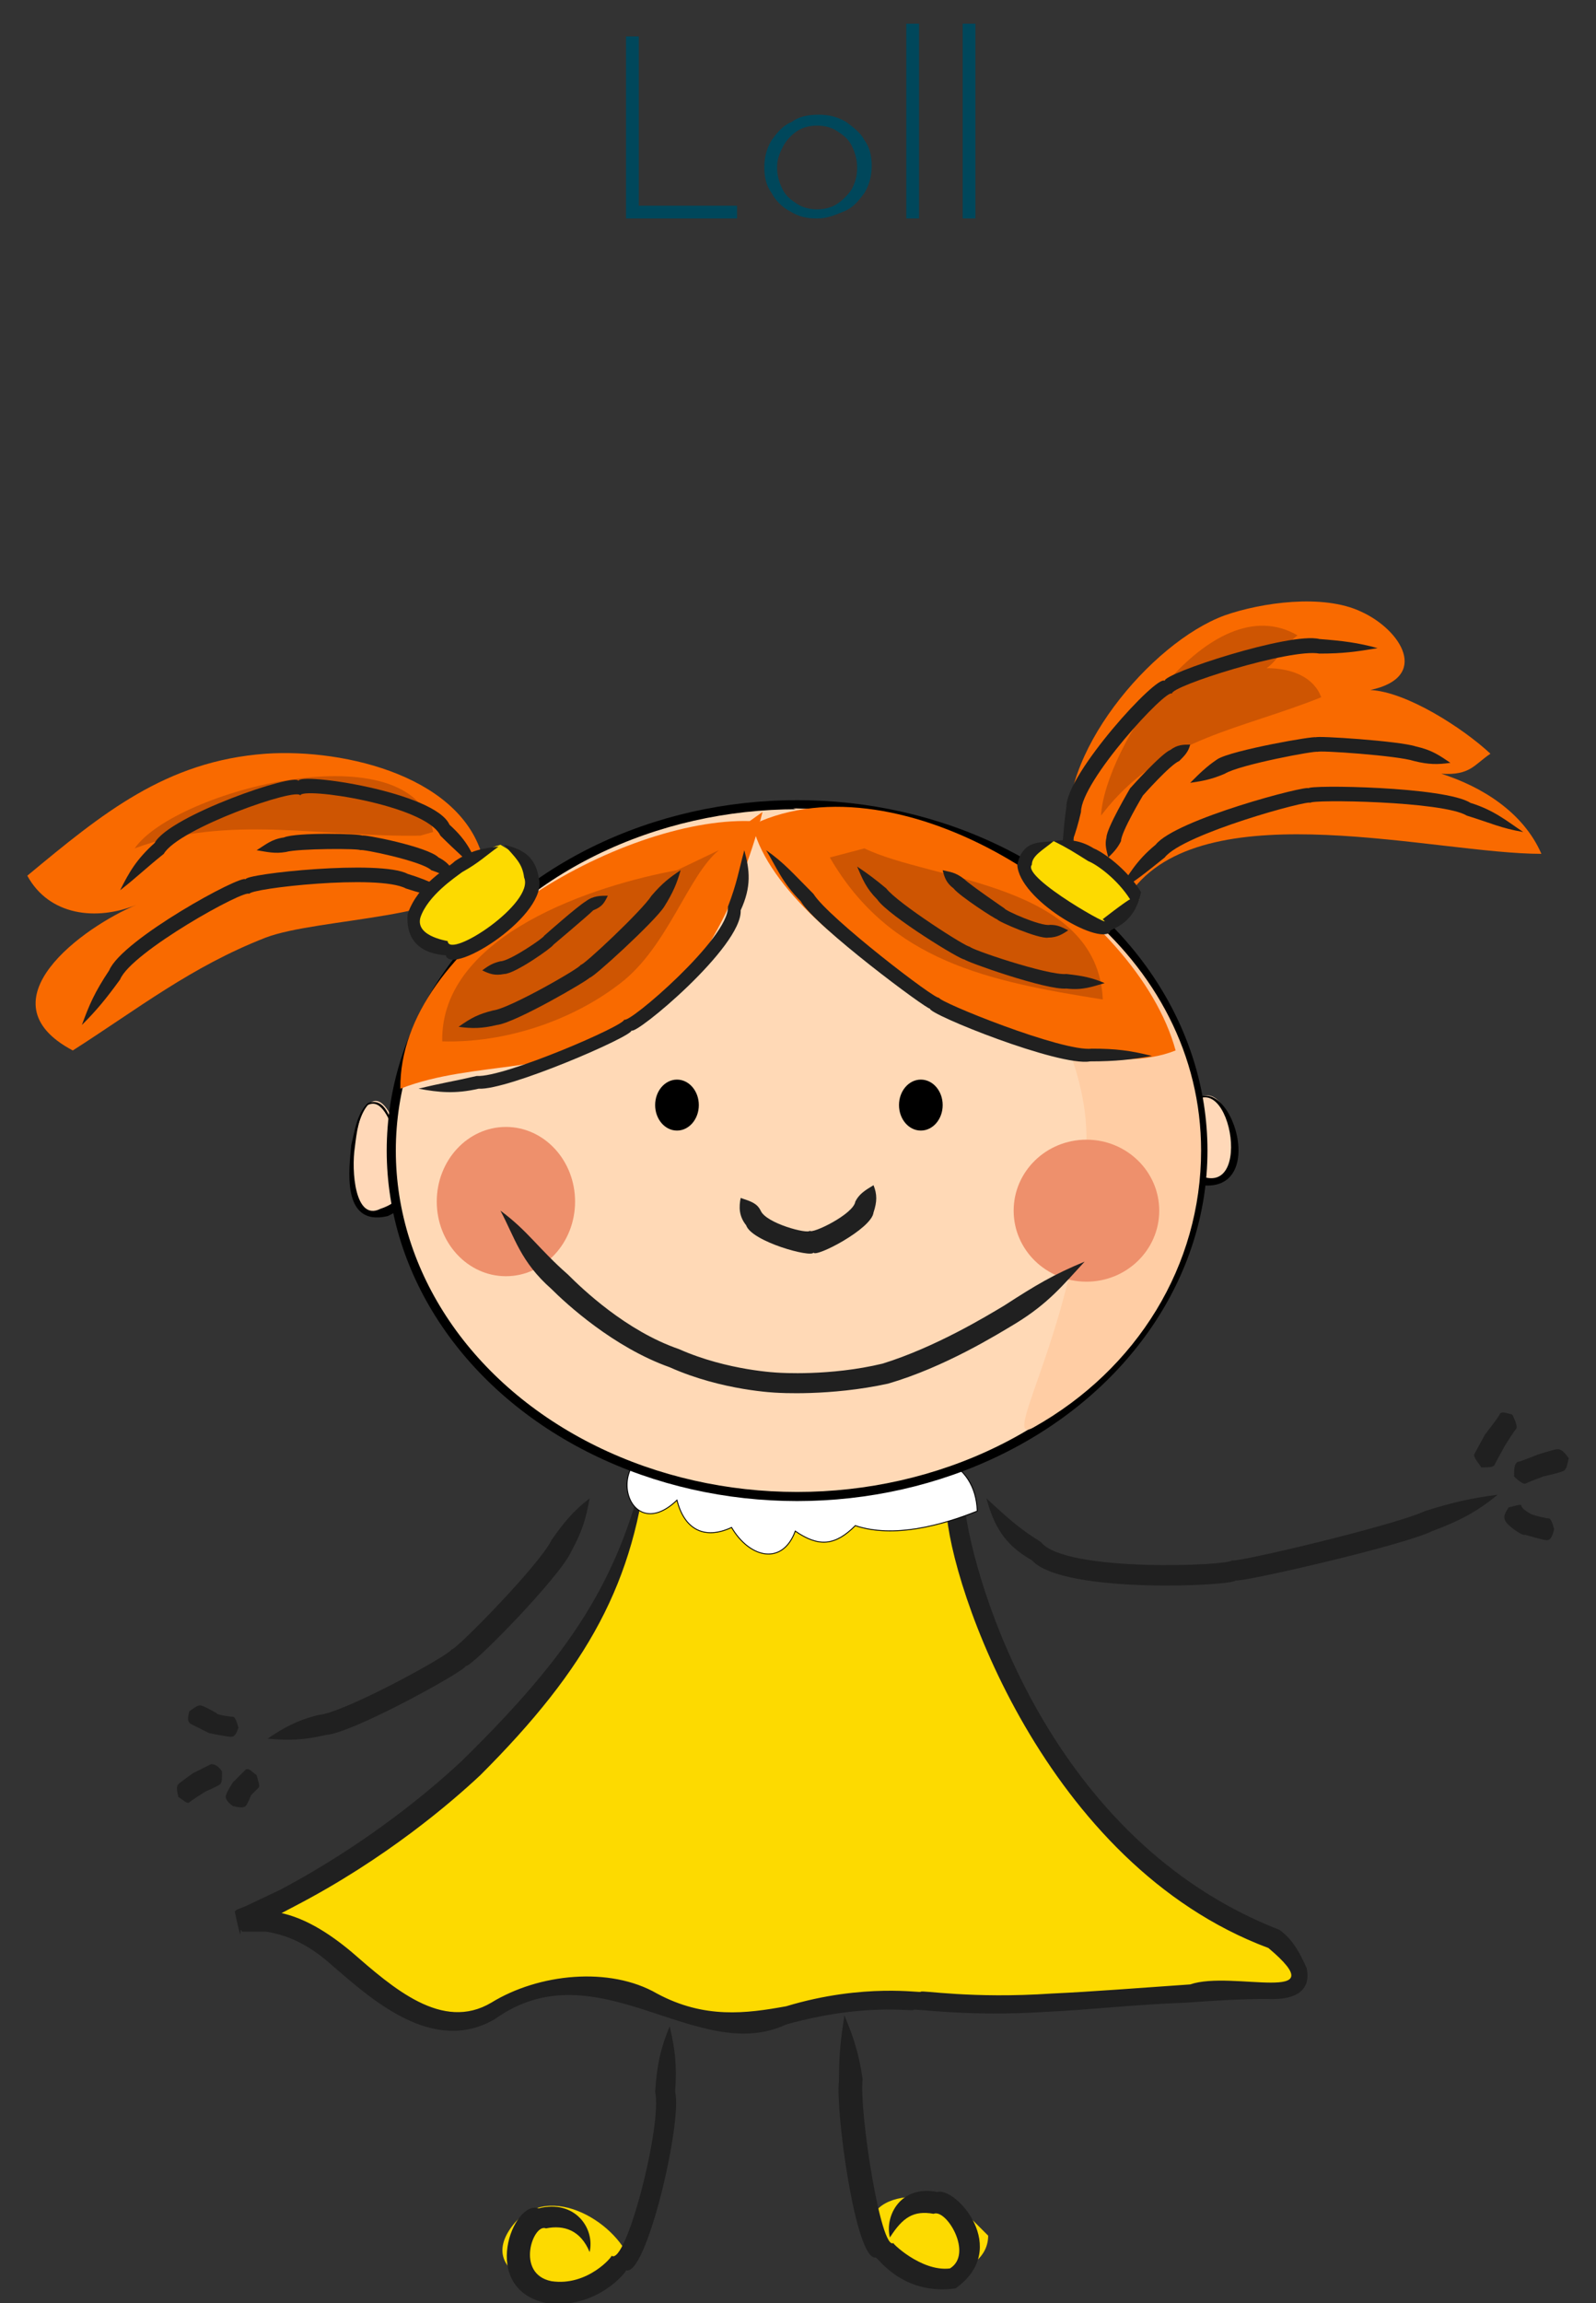 <?xml version="1.0" encoding="utf-8"?>
<!-- Generator: Adobe Illustrator 18.0.0, SVG Export Plug-In . SVG Version: 6.00 Build 0)  -->
<!DOCTYPE svg PUBLIC "-//W3C//DTD SVG 1.1//EN" "http://www.w3.org/Graphics/SVG/1.1/DTD/svg11.dtd">
<svg version="1.1" id="Layer_1" xmlns="http://www.w3.org/2000/svg" xmlns:xlink="http://www.w3.org/1999/xlink" x="0px" y="0px"
	 width="87.7px" height="126.5px" viewBox="0 0 87.7 126.5" enable-background="new 0 0 87.7 126.5" xml:space="preserve">
<rect x="0" y="0" width="87.7" height="126.5" fill="#333333" stroke="none"/>
<g>
	<g>
		<path fill="#FDDA00" d="M34.7,124.4c-0.6-2.2-4.5-4.7-6.5-2.2c-2.3,2.9,2.7,4.1,4.7,3.3L34.7,124.4z"/>
		<path fill="#FDDA00" d="M53.4,121.9c-1.6-1.9-6.9-1.8-5.3,1.7c1,2.2,6.2,1.8,6.2-0.8L53.4,121.9z"/>
		<g>
			<path fill="#FDDA00" d="M35.7,79.4c-1,11.7-12.2,21.5-22.5,26.2c4.3-0.2,5.5,2.7,8.8,4.7c4,2.4,5-0.5,9-1c3.5-0.7,6,2.2,9.2,2
				c3.5,0,5.8-1.7,9.5-1.2c5.8,0.7,11.8-0.2,17.7-0.5c3.2-0.2,5.2,0.5,3-2.4c-2.5-2.9-7.2-3.9-10-6.9c-4.5-5.1-8.8-14.7-8.2-21.5
				c-4.2,0.5-9,1.7-13.2,0.7H35.7z"/>
			<g>
				<path fill="none" d="M35.7,79.4c-1,11.7-12.2,21.5-22.5,26.2c4.3-0.2,5.5,2.7,8.8,4.7c4,2.4,5-0.5,9-1c3.5-0.7,6,2.2,9.2,2
					c3.5,0,5.8-1.7,9.5-1.2c5.8,0.7,11.8-0.2,17.7-0.5c3.2-0.2,5.2,0.5,3-2.4c-2.5-2.9-7.2-3.9-10-6.9c-4.5-5.1-8.8-14.7-8.2-21.5
					c-4.2,0.5-9,1.7-13.2,0.7H35.7z"/>
				<g>
					<path fill="#202020" d="M35.6,79.9c-1.5,6.9-4.3,11-10.2,16.8c-1.6,1.5-5.1,4.5-10,7.1l-1.9,0.9l-0.5,0.2l-0.1,0.1
						c0.5,2.3,0.2,0.6,0.4,1.1l0.3,0l1,0c1.4,0.2,2.6,0.9,3.7,1.9c2.1,1.8,5.5,4.9,8.9,2.9c5.6-4,11.1,2.6,16,0.3
						c4.3-1.2,6.9-0.7,7-0.8c0-0.1,2.9,0.4,7.4,0.1c2.2-0.1,4.8-0.4,7.6-0.5c1.4-0.1,2.9-0.2,4.4-0.2c0.3,0,2.6,0.2,2.2-1.7
						c-0.4-0.9-0.8-1.6-1.5-2.1C57.7,101.1,53.5,87,53,82.7c-0.2-1-0.3-2-0.2-2.9c-0.4-0.6,0.8-0.5-0.8-1.7l-1.3,0.2
						c-1.7,0.3-3.3,0.5-4.8,0.8c-3,0.6-6-0.1-9.5,0.3c3.5,0,6.4,1,9.6,0.6c1.6-0.2,3.2-0.3,4.9-0.6l1.3-0.2
						c-0.9-1.2-0.2,0.5-0.4,0.6c0,1,0,2,0.2,3.1c0.2,4.2,5.4,19.5,17.7,24.1c3.8,3.2-2,1.2-4.3,2c-2.9,0.2-5.4,0.4-7.6,0.5
						c-4.4,0.3-7.2-0.2-7.2-0.1c0.1,0.1-3.1-0.5-7.4,0.8c-2.2,0.4-4.5,0.7-7.1-0.7c-2.6-1.5-6.5-1.1-9.1,0.5
						c-2.7,1.6-5.4-0.8-7.7-2.8c-1.2-1-2.7-2-4.3-2.2l-1.2-0.1l-0.3,0c0.1,0.5-0.4-1.1,0.2,1.1l0.1-0.1l0.5-0.2l1.9-1
						c5-2.6,8.6-5.7,10.2-7.2C32.3,91.6,34.9,86.9,35.6,79.9z"/>
				</g>
			</g>
		</g>
		<path fill="#FFFFFF" stroke="#000000" stroke-width="5.000000e-02" d="M36.9,79.4c-4,0.2-2.5,5.7,0.3,3c0.4,1.6,1.5,2.2,3,1.5
			c1,1.7,2.8,2.1,3.5,0.2c1.3,0.9,2.2,0.8,3.3-0.3c2.1,0.7,4.7,0,6.7-0.8c-0.2-5.6-10.3-3.1-14.7-3.4L36.9,79.4z"/>
		<g>
			<g>
				<g>
					<path fill="#FFD8B8" d="M64.9,61.4c2.1-3.5,3.5,1.4,2.6,3.2c-1.9,0.7-3.3,0-2.8-2.1L64.9,61.4z"/>
					<g>
						<path fill="none" d="M64.9,61.4c2.1-3.5,3.5,1.4,2.6,3.2c-1.9,0.7-3.3,0-2.8-2.1L64.9,61.4z"/>
						<g>
							<path d="M64.9,61.4c-0.3,1.3-0.3,3.2,1.1,3.2C69.1,65.8,67.3,57.3,64.9,61.4c2.1-4.3,5.3,4.2,1.1,3.7
								C64,64.8,64.5,62.5,64.9,61.4z"/>
						</g>
					</g>
				</g>
				<g>
					<path fill="#FFD8B8" d="M21.9,62.3c-2.4-7.1-4.5,9.2,0.7,3c-0.2-0.9-0.5-2.1-0.9-2.8L21.9,62.3z"/>
					<g>
						<path fill="none" d="M21.9,62.3c-2.4-7.1-4.5,9.2,0.7,3c-0.2-0.9-0.5-2.1-0.9-2.8L21.9,62.3z"/>
						<g>
							<path d="M21.8,62.4c0.5,1.2,1.7,3.4-0.5,4.4c-2.6,0.6-2.1-2.7-2-3.9c0.2-0.8,0.3-1.7,0.9-2.3c1-0.4,1.3,1,1.5,1.6
								c-0.3-0.6-0.7-1.9-1.5-1.5c-0.5,0.6-0.6,1.5-0.7,2.3c-0.2,1.3,0,4.1,1.4,3.4C23,65.7,22.1,64,21.8,62.4z"/>
						</g>
					</g>
				</g>
				<ellipse fill="#FFD9B6" stroke="#000000" stroke-width="0.5" cx="43.8" cy="63.2" rx="22.3" ry="19"/>
				<path fill="#FFCDA4" d="M56.8,78.4c5.7-3.2,9.2-8.9,9.2-15.2c0-10.5-10-18.5-22.4-18.8c-0.3,0,3.9,0.7,7.4,3.3
					c4.6,3.4,8.7,9.4,8.7,14.8C59.7,72.1,54.7,79.6,56.8,78.4z"/>
				<ellipse cx="37.2" cy="60.7" rx="1.2" ry="1.4"/>
				<ellipse cx="50.6" cy="60.7" rx="1.2" ry="1.4"/>
				<g>
					<g>
						<path fill="#202020" d="M40.7,65.8c-0.1,0.5-0.1,1,0.3,1.5c0.3,0.9,3.6,1.8,3.7,1.5c0.1,0.3,3.2-1.3,3.3-2.2
							c0.2-0.6,0.2-1,0-1.5c-0.5,0.3-0.8,0.5-1,0.9c-0.1,0.7-2.4,1.8-2.5,1.6c-0.1,0.2-2.4-0.4-2.7-1.1C41.6,66.1,41.3,66,40.7,65.8
							z"/>
					</g>
				</g>
				<ellipse fill="#EE906C" cx="59.7" cy="66.5" rx="4" ry="3.9"/>
				<ellipse fill="#EE906C" cx="27.8" cy="66" rx="3.8" ry="4.1"/>
				<g>
					<g>
						<path fill="#202020" d="M27.5,66.5c0.8,1.5,1.1,2.8,2.8,4.3c0.8,0.8,3.4,3.2,6.5,4.3c2.9,1.3,5.9,1.4,5.9,1.4
							c0,0,2.9,0.2,6.1-0.5c3.1-0.9,6-2.7,7-3.3c1.8-1.1,2.6-2.1,3.8-3.4c-1.7,0.7-2.7,1.3-4.4,2.4c-1,0.6-3.8,2.3-6.7,3.2
							c-2.9,0.7-5.7,0.5-5.7,0.5c0,0-2.8-0.1-5.5-1.3c-2.9-1-5.3-3.3-6.1-4.1C29.6,68.6,29,67.6,27.5,66.5z"/>
					</g>
				</g>
			</g>
			<path fill="#F96A00" d="M41.9,44.6c-1,4-3.3,9.3-7,11.8c-4,2.7-8.8,1.8-12.9,3.4c-0.1-8,12.2-14.9,19.2-14.7L41.9,44.6z"/>
			<path fill="#F96A00" d="M41.4,45.5c1.7,6.4,16.7,14.8,23.2,12.2c-2.1-7.7-14.6-16-22.8-12.6L41.4,45.5z"/>
			<path fill="#F96A00" d="M58.8,46c-0.8-4.4,4.4-10.7,8.5-12.2c2-0.7,5.4-1.2,7.5-0.2c2.2,1,3.8,3.6,0.5,4.3c-0.2,0-0.2,0,0,0
				c2,0.1,5.1,2.1,6.6,3.5c-0.9,0.6-1.1,1.2-2.7,1.1c2.2,0.7,4.5,2.1,5.5,4.4c-5.8,0-18.2-3.4-22.4,1.9c-0.7-1.2-1.9-1.8-3.3-1.6V46
				z"/>
			<path fill="#F96A00" d="M26.6,47.4c-1-4.7-7.6-6.3-12-6c-5.5,0.4-9,3.3-13.1,6.7c1.2,2.2,3.8,2.5,6,1.6C4.6,50.9-1.1,55,4,57.7
				c3.6-2.3,6.5-4.6,10.6-6.2c2.9-1.1,10.7-1,12-3.5V47.4z"/>
			<path fill="#CE5502" d="M39.5,46.7c-1.7,1.4-2.8,5.3-5.4,7.3c-2.7,2.1-6.4,3.3-9.8,3.2c-0.1-5.9,8.5-8.6,12.9-9.4L39.5,46.7z"/>
			<path fill="#CE5502" d="M45.6,47.1c3.3,5.7,8.7,6.8,15,7.8c-0.3-6.4-9.4-6.5-13.1-8.3L45.6,47.1z"/>
			<path fill="#CE5502" d="M60.5,44.8c0.2-3.7,6-12.7,10.8-9.9c-0.6,0.4-1.1,1.4-1.7,1.8c1.4,0,2.6,0.5,3,1.6
				c-4.5,1.8-8.5,2.2-11.7,6L60.5,44.8z"/>
			<path fill="#CE5502" d="M23.8,45.7c-1-5.7-14.2-2.3-16.4,0.9c5.1-1.9,10.3-0.6,15.7-0.7L23.8,45.7z"/>
			<g>
				<g>
					<path fill="#202020" d="M33.4,49.2c-0.4,0-0.8,0-1.2,0.3c-0.5,0.3-2.3,1.9-2.3,1.9c0,0.1-1.9,1.4-2.4,1.4
						c-0.4,0.1-0.6,0.2-1,0.5c0.4,0.2,0.7,0.3,1.2,0.2c0.6,0,2.7-1.5,2.7-1.6c0,0,1.9-1.6,2.2-1.9C33.1,49.8,33.2,49.6,33.4,49.2z"
						/>
				</g>
			</g>
			<g>
				<g>
					<path fill="#202020" d="M42.1,46.7c0.6,1,0.9,1.8,1.9,2.8c0.8,1.4,7,6,7.1,5.9c-0.1,0.3,7.1,3.2,8.8,2.9c1.4,0,2.3-0.1,3.4-0.3
						c-1.2-0.3-2-0.4-3.3-0.4c-1.6,0.2-8.5-2.6-8.4-2.8c-0.1,0.2-6.1-4.4-6.9-5.7C43.6,48,43.1,47.4,42.1,46.7z"/>
				</g>
			</g>
			<g>
				<g>
					<path fill="#202020" d="M47.1,47.6c0.3,0.7,0.5,1.2,1.1,1.8c0.6,0.9,4.7,3.4,4.8,3.3c0,0.1,4.5,1.7,5.6,1.6
						c0.9,0.1,1.4-0.1,2.1-0.3c-0.7-0.3-1.2-0.4-2.1-0.5c-1,0.1-5.4-1.4-5.3-1.5c-0.1,0.1-4-2.4-4.6-3.2
						C48.1,48.3,47.7,48,47.1,47.6z"/>
				</g>
			</g>
			<g>
				<g>
					<path fill="#202020" d="M51.8,47.8c0.1,0.4,0.2,0.7,0.6,1c0.3,0.4,2.3,1.7,2.4,1.7c0,0.1,2.3,1.1,2.8,1c0.5,0,0.8-0.2,1.1-0.4
						c-0.4-0.2-0.6-0.3-1-0.3c-0.5,0.1-2.5-0.8-2.5-0.9c0,0-1.9-1.3-2.2-1.6C52.5,47.9,52.2,47.9,51.8,47.8z"/>
				</g>
			</g>
			<g>
				<g>
					<path fill="#202020" d="M26.4,48c-0.4-1.1-0.7-1.8-1.7-2.7c-0.8-1.8-8.3-2.9-8.3-2.4c-0.1-0.5-7.1,1.9-7.9,3.4
						c-1,0.9-1.4,1.6-1.9,2.6c0.9-0.7,1.4-1.2,2.4-2c0.8-1.4,7.4-3.7,7.5-3.2c0-0.5,6.9,0.5,7.7,2.2C25.1,46.8,25.6,47.2,26.4,48z"
						/>
				</g>
			</g>
			<g>
				<g>
					<path fill="#202020" d="M25.4,49.4c-1-0.6-1.7-1-3-1.4c-1.5-0.8-9,0-8.9,0.3c-0.2-0.3-6.8,3.3-7.5,5c-0.8,1.2-1.1,1.9-1.5,3
						c0.8-0.8,1.3-1.4,2.1-2.5c0.6-1.5,6.9-5,7.1-4.7c0-0.3,7.1-1.1,8.6-0.3C23.5,49.2,24.2,49.3,25.4,49.4z"/>
				</g>
			</g>
			<g>
				<g>
					<path fill="#202020" d="M25.2,48.3c-0.3-0.5-0.5-0.9-1.1-1.2c-0.6-0.6-4.2-1.3-4.2-1.2c0-0.1-3.6-0.2-4.3,0.1
						c-0.7,0.1-1,0.4-1.5,0.7c0.6,0.1,1,0.2,1.6,0.1c0.7-0.2,4.1-0.2,4.1-0.1c0-0.1,3.4,0.6,3.9,1.1C24.3,48,24.6,48.2,25.2,48.3z"
						/>
				</g>
			</g>
			<g>
				<g>
					<path fill="#202020" d="M58.3,47.6c0.5-1,0.8-1.7,1.1-3c0-1.7,4.7-6.8,5-6.5c-0.1-0.4,6.5-2.5,8.1-2.2c1.3,0,2-0.1,3.2-0.3
						c-1.1-0.3-1.9-0.4-3.2-0.5c-1.6-0.4-8.6,1.9-8.5,2.3c-0.4-0.4-5.4,5.1-5.4,6.9C58.4,45.7,58.4,46.5,58.3,47.6z"/>
				</g>
			</g>
			<g>
				<g>
					<path fill="#202020" d="M61.4,49c1-0.6,1.6-1.1,2.6-1.9c1-1.3,8-3.2,8-3c0-0.2,7.3-0.1,8.6,0.7c1.3,0.4,1.9,0.7,3.1,0.9
						c-0.9-0.6-1.6-1.2-2.9-1.6c-1.4-0.9-8.9-1-8.9-0.8c0-0.2-7.3,1.7-8.4,3.1C62.4,47.3,62,48.1,61.4,49z"/>
				</g>
			</g>
			<g>
				<g>
					<path fill="#202020" d="M60.9,47.1c0.3-0.3,0.5-0.5,0.7-0.9c0-0.5,1.2-2.5,1.2-2.5c0,0,1.5-1.7,2-1.9c0.3-0.3,0.5-0.5,0.6-0.9
						c-0.4,0-0.7,0-1.1,0.3c-0.5,0.2-2.2,2.1-2.2,2.1c0,0-1.3,2.2-1.3,2.7C60.7,46.4,60.8,46.7,60.9,47.1z"/>
				</g>
			</g>
			<g>
				<g>
					<path fill="#202020" d="M65.4,43c0.7-0.1,1.2-0.2,1.9-0.5c0.8-0.5,5.1-1.3,5.1-1.2c0-0.1,4.4,0.2,5.3,0.5
						c0.8,0.2,1.3,0.2,2,0.1c-0.6-0.4-1-0.7-1.9-0.9c-0.9-0.3-5.5-0.6-5.5-0.5c0-0.1-4.6,0.7-5.4,1.2C66.3,42.1,65.9,42.5,65.4,43z"
						/>
				</g>
			</g>
			<g>
				<path fill="#FDDA00" d="M27.5,46.4c-2.4,0.7-7.8,4.8-2.8,5.8c2.1,0.5,6.6-3.9,3.3-5.5L27.5,46.4z"/>
				<g>
					<path fill="none" d="M27.5,46.4c-2.4,0.7-7.8,4.8-2.8,5.8c2.1,0.5,6.6-3.9,3.3-5.5L27.5,46.4z"/>
					<g>
						<path fill="#202020" d="M27.4,46.5c-0.9,0.1-1.5,0.2-2.4,0.8c-0.4,0.4-2,1.2-2.6,2.9c-0.2,2.5,2.4,2.2,2.1,2.3
							c0.4,1.1,5.7-2.3,5.1-4.3c-0.2-1.3-1.1-1.6-1.9-1.8c0.6,0.7,1,1,1.1,1.8c0.6,1.4-4.1,4.5-4.2,3.5c0.2,0-1.8-0.2-1.5-1.3
							c0.4-1.2,1.9-2.2,2.3-2.5C26.3,47.4,26.7,47,27.4,46.5z"/>
					</g>
				</g>
			</g>
			<g>
				<path fill="#FDDA00" d="M57.9,46.2c-4.2,1.2,0.7,3.9,2.6,4.8c0.7-0.5,1.6-1.2,2.1-1.6c-0.7-1.4-1.9-2.3-3.5-3L57.9,46.2z"/>
				<g>
					<path fill="none" d="M57.9,46.2c-4.2,1.2,0.7,3.9,2.6,4.8c0.7-0.5,1.6-1.2,2.1-1.6c-0.7-1.4-1.9-2.3-3.5-3L57.9,46.2z"/>
					<g>
						<path fill="#202020" d="M57.9,46.2c-0.7,0.1-1.7-0.1-2,1.3c0.1,1.9,4.4,4.4,5.1,3.7C60.8,51,62.3,51,62.7,49
							c-0.8-1.3-2.1-2.2-2.6-2.4C59.3,46.1,58.6,46.1,57.9,46.2c0.8,0.4,1.1,0.6,1.9,1.1c0.5,0.2,1.6,1,2.3,2.1
							c-0.1,0-1.8,1.3-1.5,1.1c0.9,0.7-4.5-2.3-3.9-3C56.7,47,57.3,46.7,57.9,46.2z"/>
					</g>
				</g>
			</g>
			<g>
				<g>
					<path fill="#202020" d="M37.4,47.8c-0.6,0.4-1,0.7-1.6,1.4C35.3,50,32,53.1,31.9,53c0.1,0.1-3.9,2.4-4.8,2.5
						c-0.8,0.2-1.2,0.4-1.9,0.9c0.7,0.1,1.3,0.1,2.1-0.1c1-0.1,5.1-2.5,5.1-2.6c0.1,0.1,3.6-3.1,4.1-3.9C37,49,37.2,48.5,37.4,47.8z
						"/>
				</g>
			</g>
			<g>
				<g>
					<path fill="#202020" d="M40.9,46.7c-0.3,1.1-0.4,1.8-0.9,3.1c0.1,1.7-5.5,6.5-5.7,6.2c0.1,0.3-6.6,3.2-8.1,3.1
						c-1.3,0.3-2,0.4-3.2,0.7c1.1,0.2,2,0.3,3.3,0c1.6,0.1,8.5-2.9,8.4-3.2c0.2,0.3,6.1-4.6,6-6.6C41.3,48.7,41.2,47.8,40.9,46.7z"
						/>
				</g>
			</g>
		</g>
		<g>
			<g>
				<path fill="#202020" d="M54.2,82.3c0.4,1.4,0.9,2.5,2.5,3.4c1.7,1.9,11.3,1.4,11.2,1.1c0,0.2,9.2-1.9,10.8-2.7
					c1.6-0.6,2.5-1.1,3.6-2c-1.5,0.2-2.4,0.4-4,0.9c-1.7,0.8-10.6,2.9-10.6,2.7c0,0.3-9.2,0.7-10.5-1C55.9,83.9,55.3,83.3,54.2,82.3
					z"/>
			</g>
		</g>
		<g>
			<g>
				<path fill="#202020" d="M81.4,80.6c0.4,0,0.6,0,0.7-0.1c0.1-0.2,0.6-1.1,0.6-1.1c0,0,0.5-0.8,0.6-0.9c0.1-0.1,0-0.4-0.2-0.8
					c-0.4-0.1-0.6-0.2-0.7,0c-0.1,0.2-0.8,1.1-0.8,1.1c0,0-0.5,0.9-0.6,1.1C81,80.1,81.2,80.3,81.4,80.6z"/>
			</g>
		</g>
		<g>
			<g>
				<path fill="#202020" d="M83.2,81.1c0.3,0.3,0.5,0.4,0.6,0.4c0.2-0.1,1-0.4,1-0.4c0,0,0.9-0.2,1.1-0.3c0.2-0.1,0.2-0.3,0.3-0.7
					c-0.2-0.3-0.4-0.5-0.6-0.5c-0.2,0-1.1,0.3-1.1,0.3c0,0-1,0.4-1.1,0.4C83.2,80.4,83.2,80.7,83.2,81.1z"/>
			</g>
		</g>
		<g>
			<g>
				<path fill="#202020" d="M82.9,82.8c-0.2,0.3-0.3,0.5-0.2,0.7c0.1,0.3,1,0.9,1.1,0.8c0,0,1,0.3,1.2,0.3c0.2,0,0.3-0.2,0.4-0.6
					c-0.1-0.4-0.2-0.6-0.3-0.6c-0.2,0-0.9-0.2-0.9-0.2c0,0-0.6-0.3-0.6-0.5C83.6,82.6,83.3,82.7,82.9,82.8z"/>
			</g>
		</g>
		<g>
			<g>
				<path fill="#202020" d="M32.4,82.3c-0.9,0.7-1.4,1.3-2.1,2.3c-0.6,1.3-5.4,6.2-5.5,6c0.1,0.2-5.9,3.5-7.3,3.6
					c-1.2,0.3-1.9,0.7-2.8,1.3c1.1,0.1,1.9,0.1,3.2-0.2c1.5-0.1,7.8-3.6,7.7-3.8c0.2,0.2,5.2-4.9,5.8-6.3
					C32,84.1,32.2,83.4,32.4,82.3z"/>
			</g>
		</g>
		<g>
			<g>
				<path fill="#202020" d="M10.4,94c-0.1,0.4-0.1,0.6,0.1,0.7c0.2,0.1,1,0.5,1,0.5c0,0,1,0.2,1.2,0.2c0.2,0,0.3-0.2,0.4-0.5
					c-0.1-0.4-0.2-0.6-0.3-0.6c-0.1,0-0.9-0.1-0.9-0.2c0,0-0.7-0.4-0.8-0.4C10.9,93.6,10.7,93.8,10.4,94z"/>
			</g>
		</g>
		<g>
			<g>
				<path fill="#202020" d="M9.8,98.7c0.3,0.2,0.5,0.4,0.6,0.3c0.1-0.1,0.9-0.6,0.9-0.6c0,0,0.7-0.3,0.8-0.4
					c0.1-0.1,0.1-0.3,0.1-0.7c-0.2-0.3-0.4-0.4-0.6-0.4c-0.2,0.1-1,0.5-1,0.5c0,0-0.7,0.5-0.8,0.6C9.7,98.1,9.7,98.3,9.8,98.7z"/>
			</g>
		</g>
		<g>
			<g>
				<path fill="#202020" d="M12.8,99.2c0.4,0.1,0.6,0.1,0.7,0c0.1-0.1,0.3-0.6,0.3-0.6c0,0,0.4-0.4,0.4-0.4c0.1-0.1,0-0.3-0.1-0.7
					c-0.3-0.2-0.4-0.4-0.6-0.3c-0.1,0.1-0.7,0.7-0.7,0.7c0,0-0.4,0.6-0.4,0.8C12.4,98.8,12.5,99,12.8,99.2z"/>
			</g>
		</g>
		<g>
			<g>
				<g>
					<path fill="#202020" d="M36.8,111.3c-0.5,1.2-0.7,2.1-0.8,3.6c0.4,1.8-1.6,9.6-2.4,9c0.1,0-1.3,1.7-3.3,1.4
						c-2-0.4-1-3.2-0.3-2.9c1-0.2,1.9,0.1,2.4,1.3c0.3-1.3-0.8-2.9-2.8-2.4c-1.4-0.5-3.3,4.4,0.4,5.2c2.8,0.4,4.5-1.8,4.4-1.8
						c1.1,0.4,3.1-8.1,2.7-9.8C37.2,113.4,37.1,112.6,36.8,111.3z"/>
				</g>
			</g>
		</g>
		<g>
			<g>
				<g>
					<path fill="#202020" d="M46.4,110.7c-0.2,1.3-0.3,2.1-0.3,3.6c-0.2,1.6,0.9,9.8,2,9.7c0.1-0.1,1.4,2.1,4.4,1.7
						c3.1-2.2,0-5.6-1-5.3c-2-0.4-2.9,1.3-2.6,2.5c0.7-1.1,1.3-1.5,2.4-1.3c0.7-0.3,2.2,2.2,0.9,3c-1.6,0.2-3.3-1.5-3.1-1.4
						c-0.7,0.5-1.9-7.3-1.7-9C47.2,112.8,46.9,111.9,46.4,110.7z"/>
				</g>
			</g>
		</g>
	</g>
	<g>
		<path fill="#00475B" d="M35.1,2v9.3h5.4V12h-6.1V2H35.1z"/>
		<path fill="#00475B" d="M42.4,7.7c0.3-0.4,0.6-0.8,1.1-1c0.4-0.3,0.9-0.4,1.5-0.4c0.5,0,1,0.1,1.5,0.4c0.4,0.3,0.8,0.6,1,1
			c0.3,0.4,0.4,0.9,0.4,1.4c0,0.5-0.1,1-0.4,1.5c-0.3,0.4-0.6,0.8-1.1,1s-0.9,0.4-1.5,0.4c-0.6,0-1-0.1-1.5-0.4
			c-0.4-0.2-0.8-0.6-1-1C42.1,10.2,42,9.7,42,9.2C42,8.7,42.1,8.2,42.4,7.7z M43,10.4c0.2,0.4,0.5,0.6,0.8,0.8
			c0.3,0.2,0.7,0.3,1.1,0.3c0.4,0,0.8-0.1,1.1-0.3c0.3-0.2,0.6-0.5,0.8-0.8c0.2-0.4,0.3-0.7,0.3-1.2c0-0.4-0.1-0.8-0.3-1.2
			c-0.2-0.4-0.5-0.6-0.8-0.8c-0.3-0.2-0.7-0.3-1.1-0.3c-0.4,0-0.8,0.1-1.1,0.3s-0.6,0.5-0.8,0.9c-0.2,0.4-0.3,0.7-0.3,1.1
			C42.7,9.6,42.8,10,43,10.4z"/>
		<path fill="#00475B" d="M50.5,1.3V12h-0.7V1.3H50.5z"/>
		<path fill="#00475B" d="M53.6,1.3V12h-0.7V1.3H53.6z"/>
	</g>
</g>
</svg>
